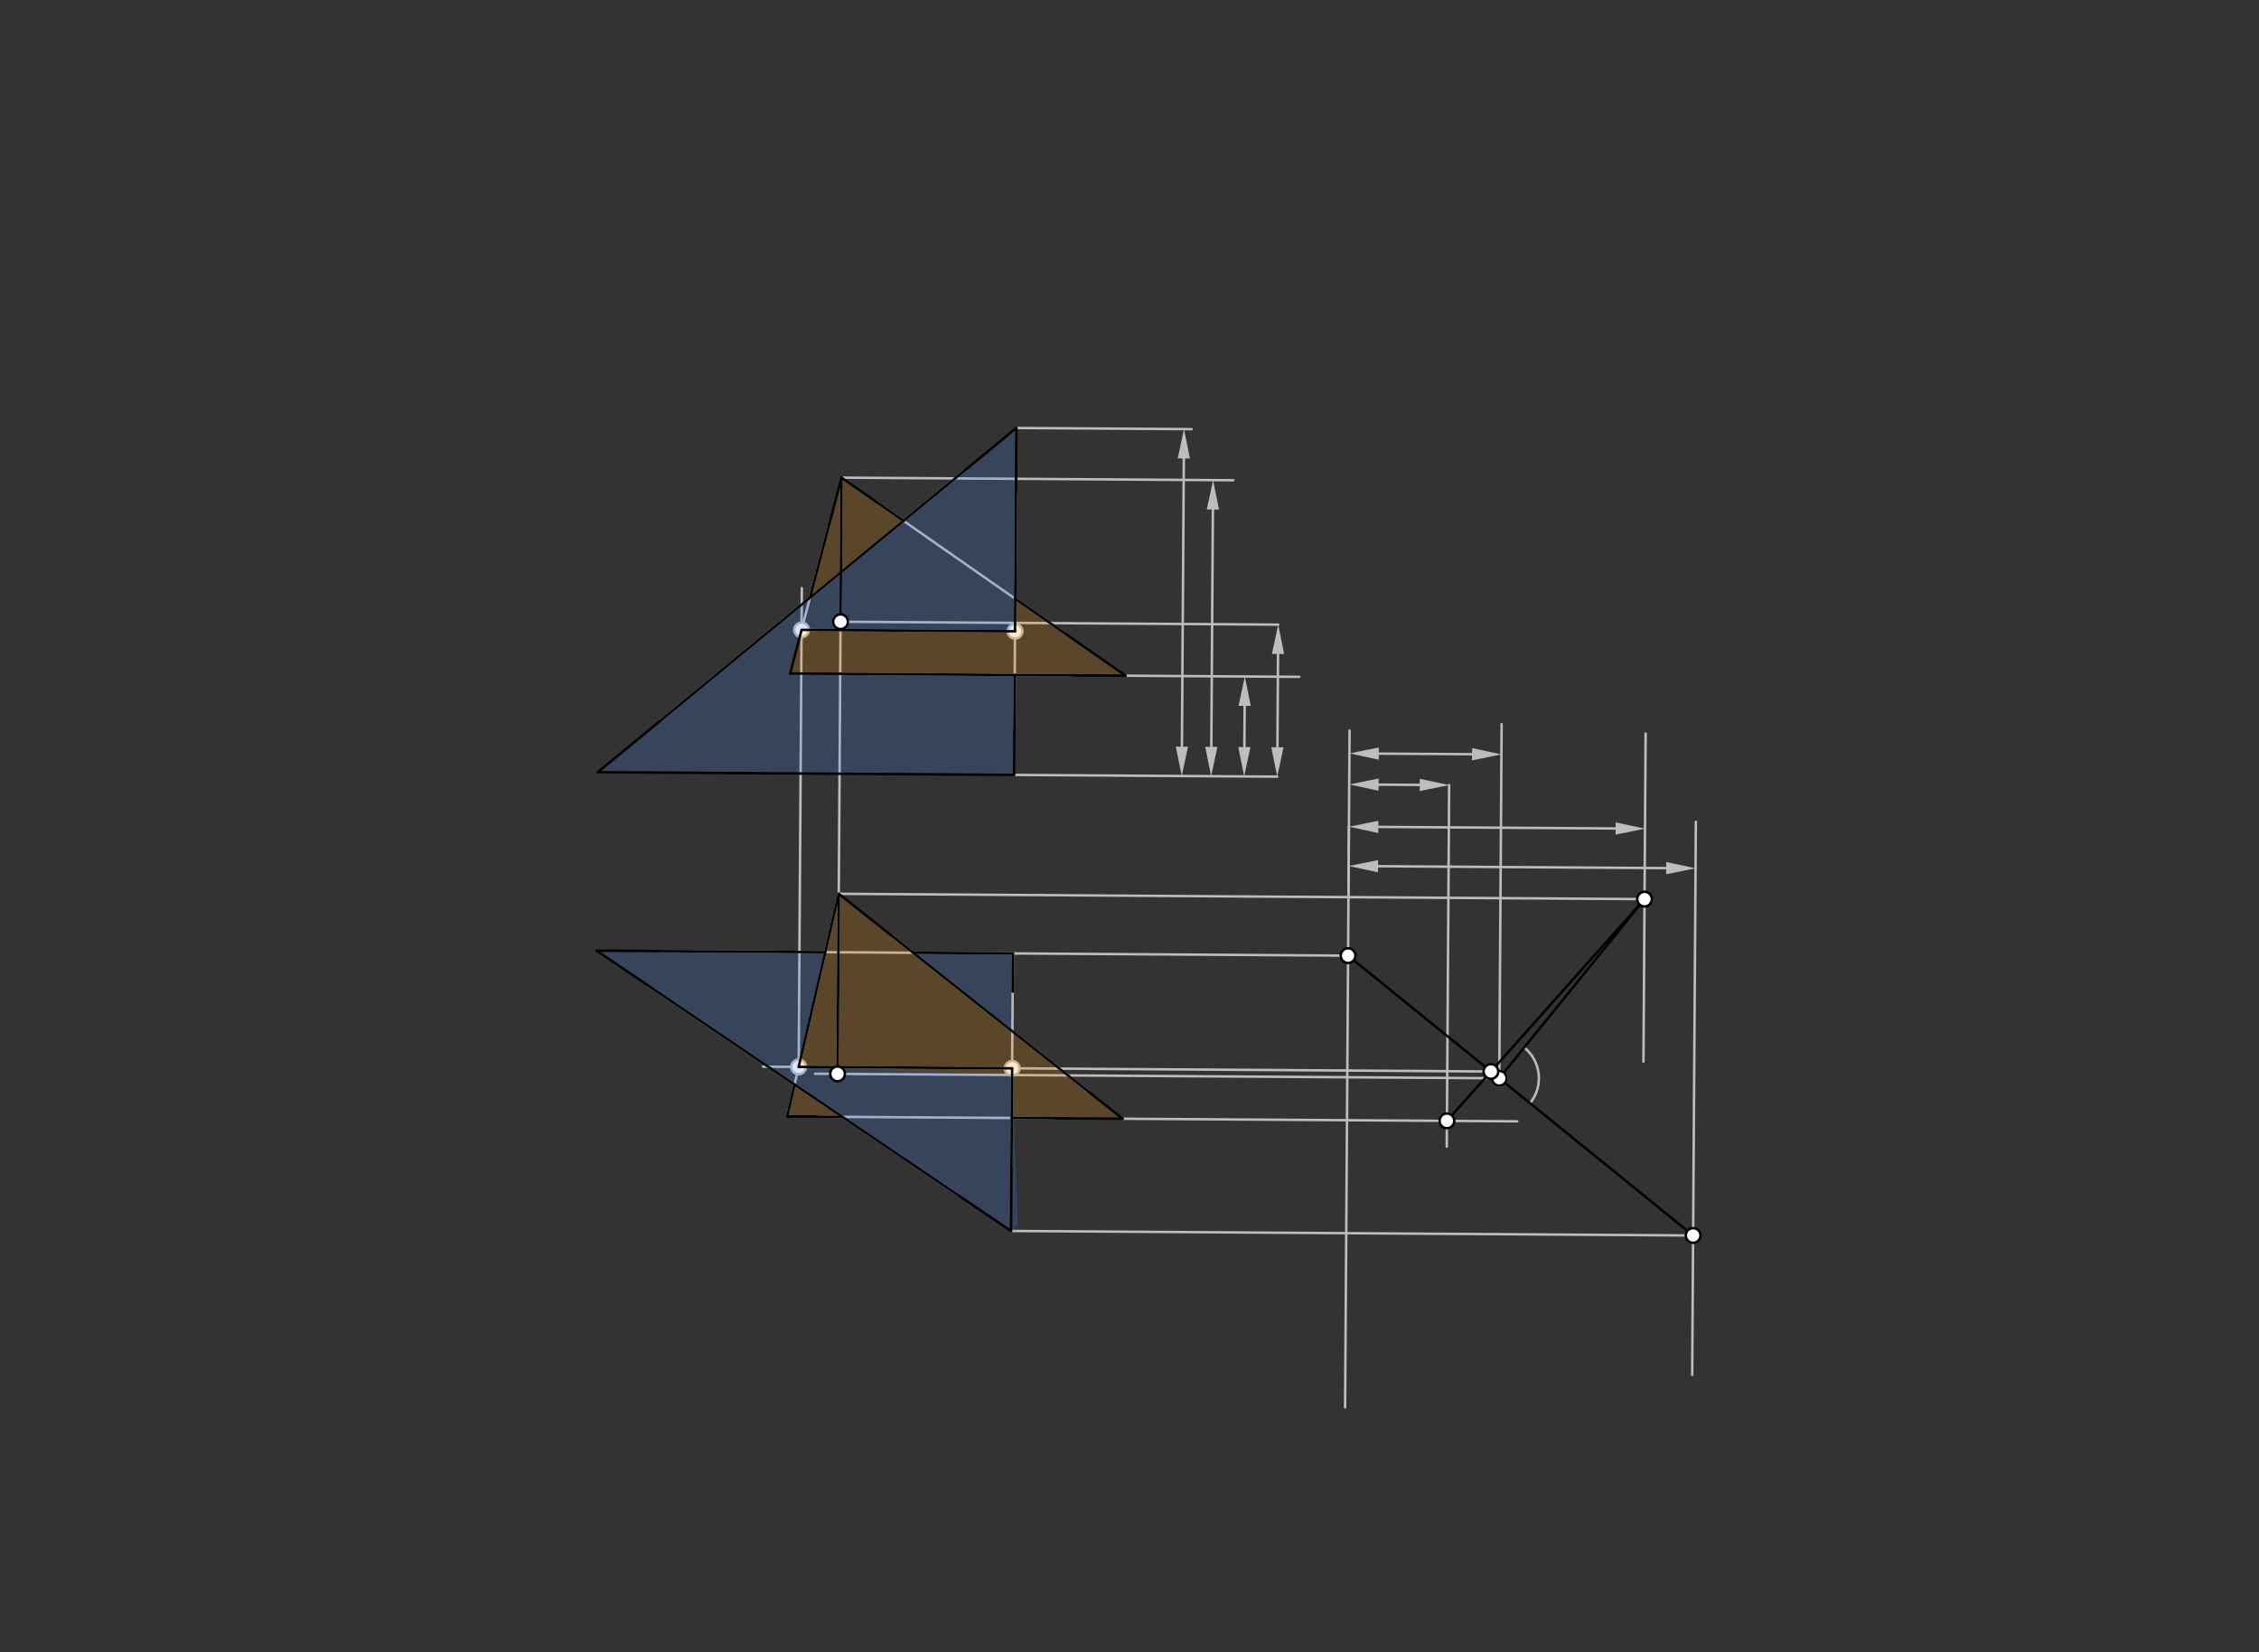 <svg xmlns="http://www.w3.org/2000/svg" class="svg--1it" height="100%" preserveAspectRatio="xMidYMid meet" viewBox="0 0 923 675" width="100%"><rect x="0" y="0" width="923" height="675" fill="#333333" stroke="none"/><defs><marker id="marker-arrow" markerHeight="16" markerUnits="userSpaceOnUse" markerWidth="24" orient="auto-start-reverse" refX="24" refY="4" viewBox="0 0 24 8"><path d="M 0 0 L 24 4 L 0 8 z" stroke="inherit"></path></marker></defs><g class="aux-layer--1FB"><g class="element--2qn"><line stroke="#BDBDBD" stroke-dasharray="none" stroke-linecap="round" stroke-width="1" x1="394.845" x2="550.809" y1="389.379" y2="390.411"></line></g><g class="element--2qn"><line stroke="#BDBDBD" stroke-dasharray="none" stroke-linecap="round" stroke-width="1" x1="551.158" x2="549.588" y1="337.738" y2="574.92"></line></g><g class="element--2qn"><line stroke="#BDBDBD" stroke-dasharray="none" stroke-linecap="round" stroke-width="1" x1="414.339" x2="494.851" y1="316.576" y2="317.11"></line></g><g class="element--2qn"><line stroke="#BDBDBD" stroke-dasharray="none" stroke-linecap="round" stroke-width="1" x1="415.278" x2="486.889" y1="174.847" y2="175.321"></line></g><g class="element--2qn"><line stroke="#BDBDBD" stroke-dasharray="none" stroke-linecap="round" stroke-width="1" x1="482.918" x2="483.698" y1="305.03" y2="187.301"></line><path d="M482.838,317.03 l12,2.5 l0,-5 z" fill="#BDBDBD" stroke="#BDBDBD" stroke-width="0" transform="rotate(270.379, 482.838, 317.03)"></path><path d="M483.777,175.301 l12,2.5 l0,-5 z" fill="#BDBDBD" stroke="#BDBDBD" stroke-width="0" transform="rotate(90.379, 483.777, 175.301)"></path></g><g class="element--2qn"><line stroke="#BDBDBD" stroke-dasharray="none" stroke-linecap="round" stroke-width="1" x1="563.052" x2="680.781" y1="353.876" y2="354.656"></line><path d="M551.052,353.797 l12,2.5 l0,-5 z" fill="#BDBDBD" stroke="#BDBDBD" stroke-width="0" transform="rotate(0.379, 551.052, 353.797)"></path><path d="M692.781,354.736 l12,2.5 l0,-5 z" fill="#BDBDBD" stroke="#BDBDBD" stroke-width="0" transform="rotate(180.379, 692.781, 354.736)"></path></g><g class="element--2qn"><line stroke="#BDBDBD" stroke-dasharray="none" stroke-linecap="round" stroke-width="1" x1="692.907" x2="691.41" y1="335.756" y2="561.707"></line></g><g class="element--2qn"><line stroke="#BDBDBD" stroke-dasharray="none" stroke-linecap="round" stroke-width="1" x1="413.105" x2="691.788" y1="502.888" y2="504.733"></line></g><g class="element--2qn"><line stroke="#BDBDBD" stroke-dasharray="none" stroke-linecap="round" stroke-width="1" x1="343.833" x2="503.923" y1="195.135" y2="196.196"></line></g><g class="element--2qn"><line stroke="#BDBDBD" stroke-dasharray="none" stroke-linecap="round" stroke-width="1" x1="494.851" x2="521.857" y1="317.11" y2="317.288"></line></g><g class="element--2qn"><line stroke="#BDBDBD" stroke-dasharray="none" stroke-linecap="round" stroke-width="1" x1="494.931" x2="495.573" y1="305.11" y2="208.141"></line><path d="M494.851,317.11 l12,2.5 l0,-5 z" fill="#BDBDBD" stroke="#BDBDBD" stroke-width="0" transform="rotate(270.379, 494.851, 317.11)"></path><path d="M495.652,196.141 l12,2.5 l0,-5 z" fill="#BDBDBD" stroke="#BDBDBD" stroke-width="0" transform="rotate(90.379, 495.652, 196.141)"></path></g><g class="element--2qn"><line stroke="#BDBDBD" stroke-dasharray="none" stroke-linecap="round" stroke-width="1" x1="563.158" x2="660.127" y1="337.817" y2="338.46"></line><path d="M551.158,337.738 l12,2.5 l0,-5 z" fill="#BDBDBD" stroke="#BDBDBD" stroke-width="0" transform="rotate(0.379, 551.158, 337.738)"></path><path d="M672.127,338.539 l12,2.5 l0,-5 z" fill="#BDBDBD" stroke="#BDBDBD" stroke-width="0" transform="rotate(180.379, 672.127, 338.539)"></path></g><g class="element--2qn"><line stroke="#BDBDBD" stroke-dasharray="none" stroke-linecap="round" stroke-width="1" x1="672.384" x2="671.496" y1="299.706" y2="433.747"></line></g><g class="element--2qn"><line stroke="#BDBDBD" stroke-dasharray="none" stroke-linecap="round" stroke-width="1" x1="342.707" x2="671.936" y1="365.141" y2="367.322"></line></g><g class="element--2qn"><path d="M 622.776 427.945 A 16.176 16.176 0 0 1 625.152 450.697" fill="none" stroke="#BDBDBD" stroke-dasharray="none" stroke-linecap="round" stroke-width="1"></path></g><g class="element--2qn"><line stroke="#BDBDBD" stroke-dasharray="none" stroke-linecap="round" stroke-width="1" x1="458.695" x2="619.889" y1="457.035" y2="458.103"></line></g><g class="element--2qn"><line stroke="#BDBDBD" stroke-dasharray="none" stroke-linecap="round" stroke-width="1" x1="459.894" x2="530.873" y1="276.043" y2="276.513"></line></g><g class="element--2qn"><line stroke="#BDBDBD" stroke-dasharray="none" stroke-linecap="round" stroke-width="1" x1="508.433" x2="508.545" y1="305.199" y2="288.366"></line><path d="M508.354,317.199 l12,2.5 l0,-5 z" fill="#BDBDBD" stroke="#BDBDBD" stroke-width="0" transform="rotate(270.379, 508.354, 317.199)"></path><path d="M508.624,276.366 l12,2.5 l0,-5 z" fill="#BDBDBD" stroke="#BDBDBD" stroke-width="0" transform="rotate(90.379, 508.624, 276.366)"></path></g><g class="element--2qn"><line stroke="#BDBDBD" stroke-dasharray="none" stroke-linecap="round" stroke-width="1" x1="550.968" x2="551.418" y1="366.52" y2="298.479"></line></g><g class="element--2qn"><line stroke="#BDBDBD" stroke-dasharray="none" stroke-linecap="round" stroke-width="1" x1="563.272" x2="580.105" y1="320.545" y2="320.656"></line><path d="M551.273,320.465 l12,2.5 l0,-5 z" fill="#BDBDBD" stroke="#BDBDBD" stroke-width="0" transform="rotate(0.379, 551.273, 320.465)"></path><path d="M592.105,320.735 l12,2.5 l0,-5 z" fill="#BDBDBD" stroke="#BDBDBD" stroke-width="0" transform="rotate(180.379, 592.105, 320.735)"></path></g><g class="element--2qn"><line stroke="#BDBDBD" stroke-dasharray="none" stroke-linecap="round" stroke-width="1" x1="592.105" x2="591.126" y1="320.735" y2="468.477"></line></g><g class="element--2qn"><line stroke="#BDBDBD" stroke-dasharray="none" stroke-linecap="round" stroke-width="1" x1="609.175" x2="311.798" y1="437.741" y2="435.771"></line></g><g class="element--2qn"><line stroke="#BDBDBD" stroke-dasharray="none" stroke-linecap="round" stroke-width="1" x1="321.635" x2="342.707" y1="456.127" y2="365.141"></line></g><g class="element--2qn"><line stroke="#BDBDBD" stroke-dasharray="none" stroke-linecap="round" stroke-width="1" x1="413.856" x2="413.276" y1="389.504" y2="477.132"></line></g><g class="element--2qn"><line stroke="#BDBDBD" stroke-dasharray="none" stroke-linecap="round" stroke-width="1" x1="326.327" x2="327.622" y1="435.868" y2="240.282"></line></g><g class="element--2qn"><line stroke="#BDBDBD" stroke-dasharray="none" stroke-linecap="round" stroke-width="1" x1="338.845" x2="327.33" y1="214.138" y2="258.003"></line></g><g class="element--2qn"><line stroke="#BDBDBD" stroke-dasharray="none" stroke-linecap="round" stroke-width="1" x1="415.14" x2="414.468" y1="195.608" y2="297.14"></line></g><g class="element--2qn"><line stroke="#BDBDBD" stroke-dasharray="none" stroke-linecap="round" stroke-width="1" x1="327.509" x2="414.728" y1="257.322" y2="257.9"></line></g><g class="element--2qn"><line stroke="#BDBDBD" stroke-dasharray="none" stroke-linecap="round" stroke-width="1" x1="269.486" x2="394.002" y1="294.713" y2="192.34"></line></g><g class="element--2qn"><line stroke="#BDBDBD" stroke-dasharray="none" stroke-linecap="round" stroke-width="1" x1="269.824" x2="394.845" y1="388.551" y2="389.379"></line></g><g class="element--2qn"><line stroke="#BDBDBD" stroke-dasharray="none" stroke-linecap="round" stroke-width="1" x1="363.958" x2="445.001" y1="381.978" y2="446.186"></line></g><g class="element--2qn"><line stroke="#BDBDBD" stroke-dasharray="none" stroke-linecap="round" stroke-width="1" x1="333.813" x2="430.829" y1="456.208" y2="456.851"></line></g><g class="element--2qn"><line stroke="#BDBDBD" stroke-dasharray="none" stroke-linecap="round" stroke-width="1" x1="392.127" x2="264.389" y1="488.701" y2="402.314"></line></g><g class="element--2qn"><line stroke="#BDBDBD" stroke-dasharray="none" stroke-linecap="round" stroke-width="1" x1="343.832" x2="437.835" y1="275.274" y2="275.897"></line></g><g class="element--2qn"><line stroke="#BDBDBD" stroke-dasharray="none" stroke-linecap="round" stroke-width="1" x1="357.946" x2="435.77" y1="204.974" y2="259.226"></line></g><g class="element--2qn"><line stroke="#BDBDBD" stroke-dasharray="none" stroke-linecap="round" stroke-width="1" x1="612.588" x2="333.025" y1="440.509" y2="438.657"></line></g><g class="element--2qn"><line stroke="#BDBDBD" stroke-dasharray="none" stroke-linecap="round" stroke-width="1" x1="343.833" x2="342.22" y1="195.135" y2="438.718"></line></g><g class="element--2qn"><line stroke="#BDBDBD" stroke-dasharray="none" stroke-linecap="round" stroke-width="1" x1="612.588" x2="613.546" y1="440.509" y2="295.813"></line></g><g class="element--2qn"><line stroke="#BDBDBD" stroke-dasharray="none" stroke-linecap="round" stroke-width="1" x1="563.356" x2="601.464" y1="307.872" y2="308.124"></line><path d="M551.357,307.792 l12,2.5 l0,-5 z" fill="#BDBDBD" stroke="#BDBDBD" stroke-width="0" transform="rotate(0.379, 551.357, 307.792)"></path><path d="M613.464,308.204 l12,2.5 l0,-5 z" fill="#BDBDBD" stroke="#BDBDBD" stroke-width="0" transform="rotate(180.379, 613.464, 308.204)"></path></g><g class="element--2qn"><line stroke="#BDBDBD" stroke-dasharray="none" stroke-linecap="round" stroke-width="1" x1="521.936" x2="522.188" y1="305.289" y2="267.18"></line><path d="M521.857,317.288 l12,2.5 l0,-5 z" fill="#BDBDBD" stroke="#BDBDBD" stroke-width="0" transform="rotate(270.379, 521.857, 317.288)"></path><path d="M522.268,255.18 l12,2.5 l0,-5 z" fill="#BDBDBD" stroke="#BDBDBD" stroke-width="0" transform="rotate(90.379, 522.268, 255.18)"></path></g><g class="element--2qn"><line stroke="#BDBDBD" stroke-dasharray="none" stroke-linecap="round" stroke-width="1" x1="522.268" x2="343.444" y1="255.18" y2="253.996"></line></g><g class="element--2qn"><circle cx="326.327" cy="435.868" r="3" stroke="#BDBDBD" stroke-width="1" fill="#ffffff"></circle>}</g><g class="element--2qn"><circle cx="413.545" cy="436.445" r="3" stroke="#BDBDBD" stroke-width="1" fill="#ffffff"></circle>}</g><g class="element--2qn"><circle cx="327.509" cy="257.322" r="3" stroke="#BDBDBD" stroke-width="1" fill="#ffffff"></circle>}</g><g class="element--2qn"><circle cx="414.728" cy="257.9" r="3" stroke="#BDBDBD" stroke-width="1" fill="#ffffff"></circle>}</g><g class="element--2qn"><circle cx="612.588" cy="440.509" r="3" stroke="#BDBDBD" stroke-width="1" fill="#ffffff"></circle>}</g></g><g class="main-layer--3Vd"><g class="element--2qn"><g fill="#448aff" opacity="0.2"><path d="M 413.105 502.888 L 243.781 388.378 L 337.182 388.997 L 326.327 435.868 L 413.527 439.19 L 415.833 500.135 Z" stroke="none"></path></g></g><g class="element--2qn"><g fill="#448aff" opacity="0.2"><path d="M 413.645 421.344 L 413.856 389.504 L 373.118 389.235 L 413.645 421.344 Z" stroke="none"></path></g></g><g class="element--2qn"><g fill="#448aff" opacity="0.2"><path d="M 343.577 233.797 L 244.264 315.45 L 414.339 316.576 L 414.61 275.743 L 321.833 275.135 L 327.509 257.322 L 414.728 257.9 L 415.278 174.847 L 343.577 233.797 Z" stroke="none"></path></g></g><g class="element--2qn"><g fill="#FF8F00" opacity="0.2"><path d="M 343.833 195.135 L 369.142 212.779 L 330.962 244.169 L 343.833 195.135 Z" stroke="none"></path></g></g><g class="element--2qn"><g fill="#FF8F00" opacity="0.2"><path d="M 414.816 244.619 L 459.894 276.043 L 321.833 275.135 L 327.509 257.322 L 414.728 257.9 L 414.816 244.619 Z" stroke="none"></path></g></g><g class="element--2qn"><g fill="#FF8F00" opacity="0.2"><path d="M 342.707 365.141 L 458.695 457.035 L 413.411 456.735 L 413.527 439.19 L 413.527 439.19 L 326.327 435.868 L 342.707 365.141 Z" stroke="none"></path></g></g><g class="element--2qn"><g fill="#FF8F00" opacity="0.2"><path d="M 321.635 456.127 L 344.182 456.277 L 324.658 443.073 L 321.635 456.127 Z" stroke="none"></path></g></g><g class="element--2qn"><line stroke="#000000" stroke-dasharray="none" stroke-linecap="round" stroke-width="1" x1="343.833" x2="338.845" y1="195.135" y2="214.138"></line></g><g class="element--2qn"><line stroke="#000000" stroke-dasharray="none" stroke-linecap="round" stroke-width="1" x1="343.833" x2="357.946" y1="195.135" y2="204.974"></line></g><g class="element--2qn"><line stroke="#000000" stroke-dasharray="none" stroke-linecap="round" stroke-width="1" x1="415.278" x2="394.002" y1="174.847" y2="192.34"></line></g><g class="element--2qn"><line stroke="#000000" stroke-dasharray="none" stroke-linecap="round" stroke-width="1" x1="415.278" x2="415.104" y1="174.847" y2="201.137"></line></g><g class="element--2qn"><line stroke="#000000" stroke-dasharray="none" stroke-linecap="round" stroke-width="1" x1="459.894" x2="435.77" y1="276.043" y2="259.226"></line></g><g class="element--2qn"><line stroke="#000000" stroke-dasharray="none" stroke-linecap="round" stroke-width="1" x1="459.894" x2="437.835" y1="276.043" y2="275.897"></line></g><g class="element--2qn"><line stroke="#000000" stroke-dasharray="none" stroke-linecap="round" stroke-width="1" x1="414.339" x2="414.468" y1="316.576" y2="297.14"></line></g><g class="element--2qn"><line stroke="#000000" stroke-dasharray="none" stroke-linecap="round" stroke-width="1" x1="414.339" x2="391.831" y1="316.576" y2="316.427"></line></g><g class="element--2qn"><line stroke="#000000" stroke-dasharray="none" stroke-linecap="round" stroke-width="1" x1="244.264" x2="269.486" y1="315.45" y2="294.713"></line></g><g class="element--2qn"><line stroke="#000000" stroke-dasharray="none" stroke-linecap="round" stroke-width="1" x1="244.264" x2="280.843" y1="315.45" y2="315.692"></line></g><g class="element--2qn"><line stroke="#000000" stroke-dasharray="none" stroke-linecap="round" stroke-width="1" x1="322.833" x2="327.33" y1="275.135" y2="258.003"></line></g><g class="element--2qn"><line stroke="#000000" stroke-dasharray="none" stroke-linecap="round" stroke-width="1" x1="322.833" x2="343.832" y1="275.135" y2="275.274"></line></g><g class="element--2qn"><line stroke="#000000" stroke-dasharray="none" stroke-linecap="round" stroke-width="1" x1="342.707" x2="363.958" y1="365.141" y2="381.978"></line></g><g class="element--2qn"><line stroke="#000000" stroke-dasharray="none" stroke-linecap="round" stroke-width="1" x1="342.707" x2="340.262" y1="365.141" y2="375.698"></line></g><g class="element--2qn"><line stroke="#000000" stroke-dasharray="none" stroke-linecap="round" stroke-width="1" x1="243.781" x2="269.824" y1="388.378" y2="388.551"></line></g><g class="element--2qn"><line stroke="#000000" stroke-dasharray="none" stroke-linecap="round" stroke-width="1" x1="243.781" x2="264.389" y1="388.378" y2="402.314"></line></g><g class="element--2qn"><line stroke="#000000" stroke-dasharray="none" stroke-linecap="round" stroke-width="1" x1="413.856" x2="394.845" y1="389.504" y2="389.379"></line></g><g class="element--2qn"><line stroke="#000000" stroke-dasharray="none" stroke-linecap="round" stroke-width="1" x1="413.856" x2="413.753" y1="389.504" y2="405.122"></line></g><g class="element--2qn"><line stroke="#000000" stroke-dasharray="none" stroke-linecap="round" stroke-width="1" x1="458.695" x2="445.001" y1="457.035" y2="446.186"></line></g><g class="element--2qn"><line stroke="#000000" stroke-dasharray="none" stroke-linecap="round" stroke-width="1" x1="458.695" x2="430.829" y1="457.035" y2="456.851"></line></g><g class="element--2qn"><line stroke="#000000" stroke-dasharray="none" stroke-linecap="round" stroke-width="1" x1="413.105" x2="413.276" y1="502.888" y2="477.132"></line></g><g class="element--2qn"><line stroke="#000000" stroke-dasharray="none" stroke-linecap="round" stroke-width="1" x1="413.105" x2="392.127" y1="502.888" y2="488.701"></line></g><g class="element--2qn"><line stroke="#000000" stroke-dasharray="none" stroke-linecap="round" stroke-width="1" x1="321.635" x2="333.813" y1="456.127" y2="456.208"></line></g><g class="element--2qn"><line stroke="#000000" stroke-dasharray="none" stroke-linecap="round" stroke-width="1" x1="321.635" x2="324.658" y1="456.127" y2="443.073"></line></g><g class="element--2qn"><line stroke="#000000" stroke-dasharray="none" stroke-linecap="round" stroke-width="1" x1="550.809" x2="691.788" y1="390.411" y2="504.733"></line></g><g class="element--2qn"><line stroke="#000000" stroke-dasharray="none" stroke-linecap="round" stroke-width="1" x1="671.936" x2="612.588" y1="367.322" y2="440.509"></line></g><g class="element--2qn"><line stroke="#000000" stroke-dasharray="none" stroke-linecap="round" stroke-width="1" x1="671.936" x2="591.196" y1="367.322" y2="457.913"></line></g><g class="element--2qn"><line stroke="#000000" stroke-dasharray="none" stroke-linecap="round" stroke-width="1" x1="280.843" x2="391.831" y1="315.692" y2="316.427"></line></g><g class="element--2qn"><line stroke="#000000" stroke-dasharray="none" stroke-linecap="round" stroke-width="1" x1="414.61" x2="414.468" y1="275.743" y2="297.14"></line></g><g class="element--2qn"><line stroke="#000000" stroke-dasharray="none" stroke-linecap="round" stroke-width="1" x1="343.832" x2="437.835" y1="275.274" y2="275.897"></line></g><g class="element--2qn"><line stroke="#000000" stroke-dasharray="none" stroke-linecap="round" stroke-width="1" x1="414.728" x2="415.14" y1="257.9" y2="195.608"></line></g><g class="element--2qn"><line stroke="#000000" stroke-dasharray="none" stroke-linecap="round" stroke-width="1" x1="414.816" x2="435.77" y1="244.619" y2="259.226"></line></g><g class="element--2qn"><line stroke="#000000" stroke-dasharray="none" stroke-linecap="round" stroke-width="1" x1="394.002" x2="269.486" y1="192.34" y2="294.713"></line></g><g class="element--2qn"><line stroke="#000000" stroke-dasharray="none" stroke-linecap="round" stroke-width="1" x1="369.142" x2="357.946" y1="212.779" y2="204.974"></line></g><g class="element--2qn"><line stroke="#000000" stroke-dasharray="none" stroke-linecap="round" stroke-width="1" x1="330.962" x2="338.845" y1="244.169" y2="214.138"></line></g><g class="element--2qn"><line stroke="#000000" stroke-dasharray="none" stroke-linecap="round" stroke-width="1" x1="340.262" x2="326.327" y1="375.698" y2="435.868"></line></g><g class="element--2qn"><line stroke="#000000" stroke-dasharray="none" stroke-linecap="round" stroke-width="1" x1="326.327" x2="413.545" y1="435.868" y2="436.445"></line></g><g class="element--2qn"><line stroke="#000000" stroke-dasharray="none" stroke-linecap="round" stroke-width="1" x1="413.545" x2="413.411" y1="436.445" y2="456.735"></line></g><g class="element--2qn"><line stroke="#000000" stroke-dasharray="none" stroke-linecap="round" stroke-width="1" x1="413.411" x2="430.829" y1="456.735" y2="456.851"></line></g><g class="element--2qn"><line stroke="#000000" stroke-dasharray="none" stroke-linecap="round" stroke-width="1" x1="413.411" x2="413.276" y1="456.735" y2="477.132"></line></g><g class="element--2qn"><line stroke="#000000" stroke-dasharray="none" stroke-linecap="round" stroke-width="1" x1="445.001" x2="363.958" y1="446.186" y2="381.978"></line></g><g class="element--2qn"><line stroke="#000000" stroke-dasharray="none" stroke-linecap="round" stroke-width="1" x1="394.845" x2="373.118" y1="389.379" y2="389.235"></line></g><g class="element--2qn"><line stroke="#000000" stroke-dasharray="none" stroke-linecap="round" stroke-width="1" x1="337.182" x2="269.824" y1="388.997" y2="388.551"></line></g><g class="element--2qn"><line stroke="#000000" stroke-dasharray="none" stroke-linecap="round" stroke-width="1" x1="264.389" x2="392.127" y1="402.314" y2="488.701"></line></g><g class="element--2qn"><line stroke="#000000" stroke-dasharray="none" stroke-linecap="round" stroke-width="1" x1="344.182" x2="321.635" y1="456.277" y2="456.127"></line></g><g class="element--2qn"><line stroke="#000000" stroke-dasharray="none" stroke-linecap="round" stroke-width="1" x1="342.22" x2="342.707" y1="438.718" y2="365.141"></line></g><g class="element--2qn"><line stroke="#000000" stroke-dasharray="none" stroke-linecap="round" stroke-width="1" x1="343.444" x2="343.833" y1="253.996" y2="195.135"></line></g><g class="element--2qn"><line stroke="#000000" stroke-dasharray="none" stroke-linecap="round" stroke-width="1" x1="327.509" x2="414.728" y1="257.322" y2="257.9"></line></g><g class="element--2qn"><circle cx="550.809" cy="390.411" r="3" stroke="#000000" stroke-width="1" fill="#ffffff"></circle>}</g><g class="element--2qn"><circle cx="691.788" cy="504.733" r="3" stroke="#000000" stroke-width="1" fill="#ffffff"></circle>}</g><g class="element--2qn"><circle cx="671.936" cy="367.322" r="3" stroke="#000000" stroke-width="1" fill="#ffffff"></circle>}</g><g class="element--2qn"><circle cx="612.588" cy="440.509" r="3" stroke="#000000" stroke-width="1" fill="#ffffff"></circle>}</g><g class="element--2qn"><circle cx="591.196" cy="457.913" r="3" stroke="#000000" stroke-width="1" fill="#ffffff"></circle>}</g><g class="element--2qn"><circle cx="609.175" cy="437.741" r="3" stroke="#000000" stroke-width="1" fill="#ffffff"></circle>}</g><g class="element--2qn"><circle cx="342.22" cy="438.718" r="3" stroke="#000000" stroke-width="1" fill="#ffffff"></circle>}</g><g class="element--2qn"><circle cx="343.444" cy="253.996" r="3" stroke="#000000" stroke-width="1" fill="#ffffff"></circle>}</g></g><g class="snaps-layer--2PT"></g><g class="temp-layer--rAP"></g></svg>